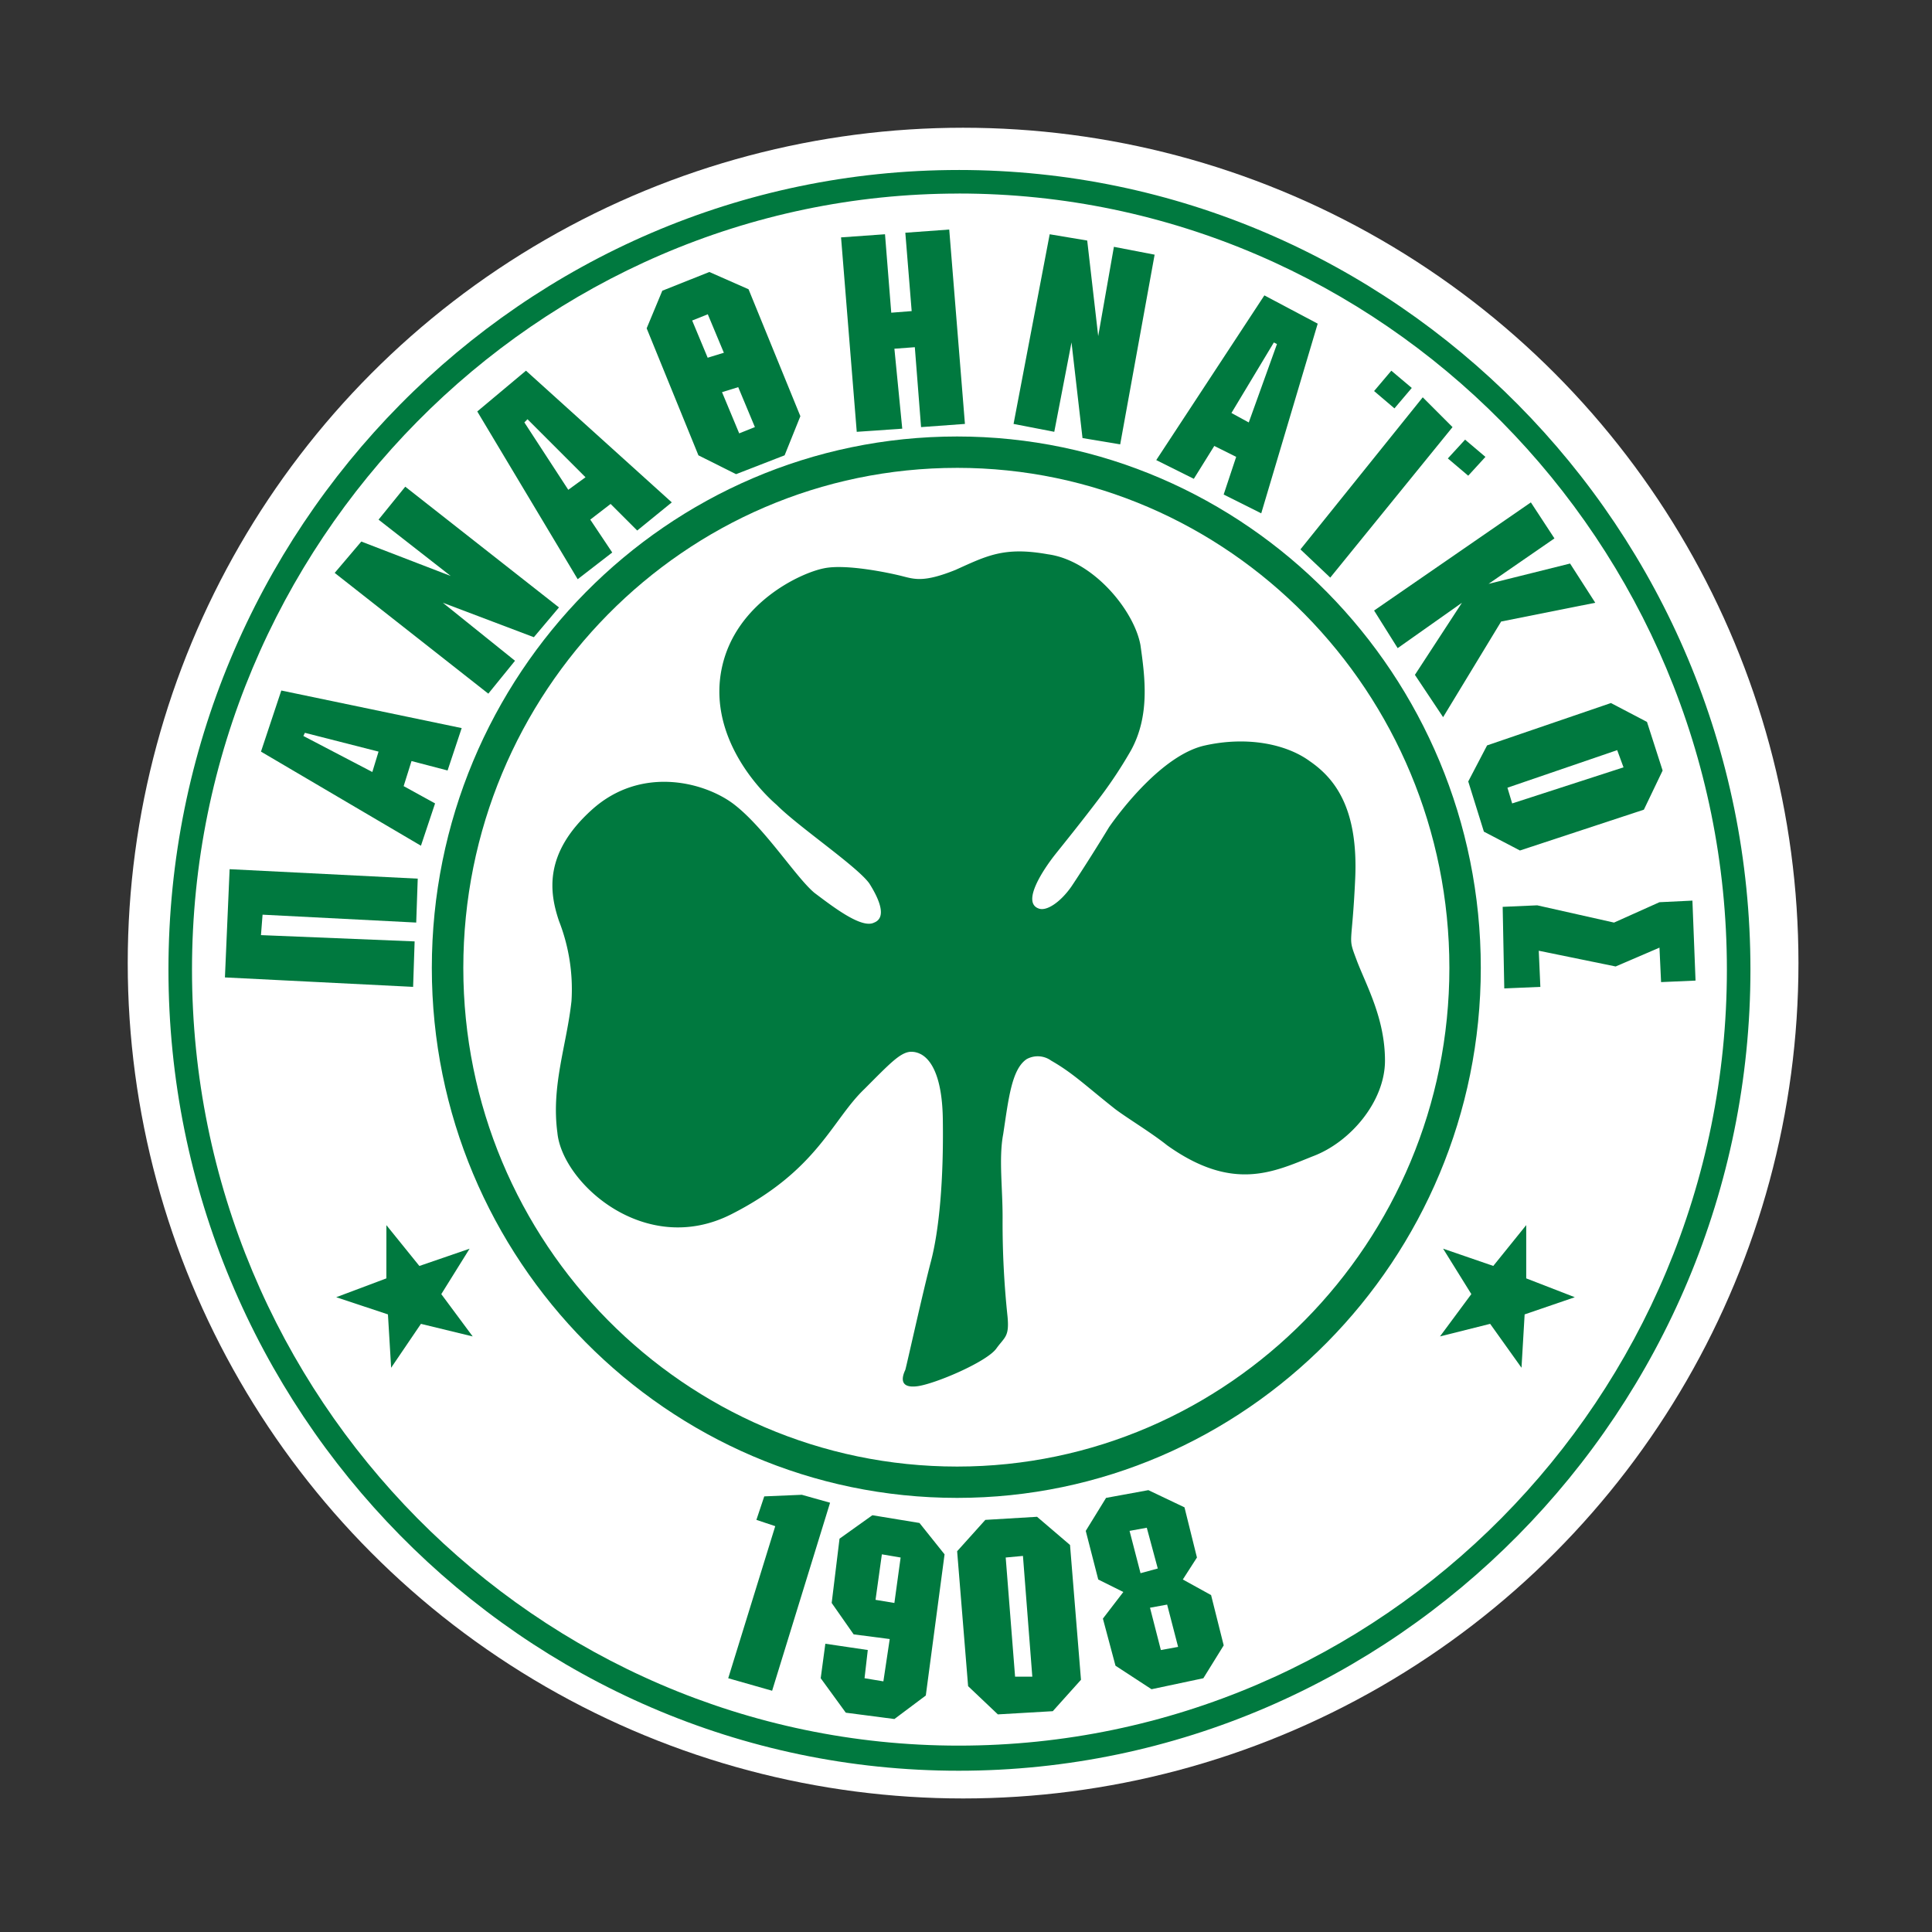<svg xmlns="http://www.w3.org/2000/svg" width="242" height="242" viewBox="0 0 242 242">
  <rect x="0" y="0" width="242" height="242" fill="#333333" stroke="none"/>
  <g id="Raggruppa_375" data-name="Raggruppa 375" transform="translate(-405 -371)">
    <g id="Panathinaikos" transform="translate(421 387)">
      <circle id="Ellisse_1" data-name="Ellisse 1" cx="104.636" cy="104.636" r="104.636" transform="translate(0 0)" fill="#fff"/>
      <g id="Raggruppa_374" data-name="Raggruppa 374">
        <path id="Tracciato_1404" data-name="Tracciato 1404" d="M103.89,38.674c36.136,0,65.593,29.858,65.593,66.57,0,36.537-29.457,66.38-65.593,66.38-36.337,0-65.8-29.843-65.8-66.38,0-36.712,29.46-66.57,65.8-66.57Zm0,3.93c-34.176,0-61.856,28.085-61.856,62.64,0,34.376,27.68,62.456,61.856,62.456,33.965,0,61.658-28.08,61.658-62.455,0-34.556-27.693-62.642-61.658-62.642Z" fill="#00793f" fill-rule="evenodd"/>
        <path id="Tracciato_1405" data-name="Tracciato 1405" d="M104.08,5.292c54.588,0,99.178,44.978,99.178,100.157S158.668,205.8,104.078,205.8,5.1,160.631,5.1,105.447,49.48,5.293,104.08,5.293Zm0,2.953c-52.822,0-96.03,43.792-96.03,97.2,0,53.612,43.208,97.21,96.03,97.21,53.02,0,96.228-43.6,96.228-97.21,0-53.413-43.207-97.205-96.23-97.205Z" fill="#00793f" fill-rule="evenodd"/>
        <path id="Tracciato_1406" data-name="Tracciato 1406" d="M32.4,137.463l4.13,5.11,6.29-2.162L39.275,146.1l3.934,5.3-6.483-1.575-3.733,5.5-.4-6.684-6.48-2.153,6.283-2.36m142.777-6.673v6.673l6.085,2.36-6.284,2.152-.393,6.683-3.927-5.5-6.283,1.575,3.926-5.3-3.537-5.692,6.286,2.163M195.99,96.81l-4.13.2-5.69,2.552L176.55,97.4l-4.326.19.2,10.218,4.52-.192-.2-4.527,9.63,1.97,5.49-2.36.2,4.318,4.317-.19M167.122,59.5l-5.893,9.032,3.533,5.3,7.27-11.98L183.82,59.5l-3.155-4.912-10.21,2.546,8.253-5.695-2.953-4.51L156.117,60.475l2.953,4.71m3.142-31.419-15.32,19.05,3.734,3.535L165.942,37.5M118.216,26.892l1.378,11.98,4.72.788,4.313-23.76-5.1-.983L121.56,26.1l-1.377-11.97-4.7-.786L110.957,37.1l5.1.988M98.195,22.968l-2.558.2-.782-9.826-5.506.392,1.966,24.356,5.7-.394-.983-10.017,2.558-.19.782,10.01,5.494-.4L102.9,12.752l-5.5.4M39.47,59.5l11.4,4.316,3.146-3.73L34.762,44.962,31.417,49.09l9.04,7.057-11.2-4.314-3.334,3.928L45.165,70.887l3.345-4.12M12.174,106.43l23.572,1.184.19-5.695-19.247-.787.2-2.56,19.246.987.19-5.5L12.762,92.874M158.275,30.433l-2.158,2.55,2.55,2.17,2.17-2.56m6.678,6.477-2.16,2.353,2.552,2.163,2.156-2.357M30.637,80.7,22,76.188l.192-.395,9.224,2.354-.78,2.556Zm-11.4-10.21L16.69,78.148,36.727,89.935l1.77-5.3-3.936-2.166.985-3.14,4.518,1.18L41.83,75.2,19.238,70.493ZM55.182,45.352l-5.5-8.44.39-.4,7.268,7.27Zm-5.3-14.92-6.1,5.107L56.36,56.55l4.328-3.344-2.752-4.12,2.548-1.963,3.333,3.33,4.33-3.526L49.882,30.43ZM76.2,43.393l6.08-2.36,1.973-4.9-6.49-15.9-4.91-2.164L66.96,20.415,65,25.125l6.484,15.91,4.71,2.357ZM70.7,24.147l1.957-.783,5.9,14.134-1.966.785L70.7,24.147Z" fill="#00793f" fill-rule="evenodd"/>
        <path id="Tracciato_1407" data-name="Tracciato 1407" d="M76.777,32.4l-1.763-4.32-2.55.78,1.767,4.325m64.017,2.546,5.313-8.834.39.2-3.533,9.82Zm10.806-11.19L142.374,21,128.83,41.63l4.707,2.346,2.563-4.118,2.742,1.37-1.567,4.716,4.706,2.356,7.074-23.763ZM190.3,74.427l-4.518-2.366-15.512,5.307-2.36,4.517,1.96,6.287,4.516,2.36,15.524-5.114,2.348-4.9L190.3,74.43Zm-3.733,3.533.792,2.157-13.947,4.52-.592-1.97,13.747-4.707ZM81.106,175.166l-5.89,19.048,5.5,1.567,7.258-23.552-3.535-.994-4.71.2-.983,2.943m16.7,14.927-.794,5.3-2.36-.393.406-3.533-5.317-.787-.58,4.32,3.143,4.317,6.087.794,3.934-2.946,2.35-17.682-3.142-3.93-5.9-.97-4.115,2.937-.982,8.052,2.75,3.933,4.518.587Zm1.366-10.212-.782,5.693-2.362-.392.794-5.7Zm10.612-4.716-3.534,3.93,1.374,16.9,3.726,3.535,6.88-.4,3.533-3.933-1.373-16.887-4.13-3.53-6.476.387Zm2.55,4.716,2.16-.2,1.172,15.127h-2.158l-1.175-14.927Zm22.184,2.755,1.77-2.755-1.56-6.285-4.523-2.154-5.3.97L120,175.757l1.566,6.092,3.142,1.562-2.56,3.333,1.577,5.9,4.515,2.947,6.49-1.376,2.55-4.117L135.7,183.8l-3.54-1.955Zm-1.964,3.14,1.375,5.3-2.16.394-1.36-5.3,2.144-.393Zm-2.548-9.625,1.376,5.107-2.16.587-1.374-5.3,2.158-.394Z" fill="#00793f" fill-rule="evenodd"/>
      </g>
      <path id="Tracciato_1408" data-name="Tracciato 1408" d="M153.94,104.285c-1.176-3.146-.592-1.377-.19-10.213s-2.55-12.567-5.694-14.73c-2.95-2.156-7.857-3.145-13.155-1.96s-10.6,8.244-11.973,10.212c-1.187,1.96-3.15,5.094-4.723,7.45-1.376,1.97-3.13,3.144-4.113,2.75-2.155-.78.6-4.908,2.157-6.863.785-.985,3.333-4.13,5.695-7.27a55.559,55.559,0,0,0,3.733-5.69c2.36-4.327,1.764-9.033,1.175-13.166-.782-4.312-5.894-10.6-11.586-11.375-5.5-.986-7.657.19-11.583,1.956-3.923,1.576-5.1,1.182-6.672.78s-7.066-1.564-9.817-.977c-2.94.584-10.992,4.324-12.755,12.374s3.924,14.725,6.862,17.27c2.75,2.76,10.02,7.66,11.583,9.817,1.374,2.166,2.158,4.324.593,4.92-1.565.78-5.113-1.97-7.458-3.73-2.362-1.97-6.286-8.246-10.21-11.19-3.732-2.755-11.58-4.722-17.675.78s-5.3,10.41-4.113,13.94a23.487,23.487,0,0,1,1.563,10.012c-.593,5.5-2.558,10.606-1.766,16.5.59,6.278,10.987,15.7,21.8,10.207s12.564-11.78,16.677-15.7c3.082-3.088,4.41-4.52,5.707-4.64a2.481,2.481,0,0,1,.76.073,2.282,2.282,0,0,1,.253.08h.012c.083.036.176.08.27.12,1.543.784,2.735,3.27,2.8,8.192.114,7.67-.472,13.927-1.492,17.8s-2.944,12.61-3.206,13.575c-.456.952-.727,2.31,1.448,2.056s8.646-3,9.927-4.693c1.08-1.51,1.67-1.472,1.428-4.046a111.5,111.5,0,0,1-.62-12.035c.04-3.93-.51-7.708.078-10.813.654-4.292,1.04-8.09,2.907-9.37l.022-.017a2.871,2.871,0,0,1,3.074.18c2.746,1.567,4.323,3.146,8.046,6.088,1.58,1.182,4.52,2.95,6.478,4.518,8.255,5.888,13.363,3.33,18.27,1.373,4.7-1.766,9.024-6.874,9.024-11.976,0-5.3-2.35-9.43-3.54-12.56Z" fill="#00793f" fill-rule="evenodd"/>
    </g>
    <rect id="Rettangolo_127" data-name="Rettangolo 127" width="242" height="242" transform="translate(405 371)" fill="none"/>
  </g>
</svg>
